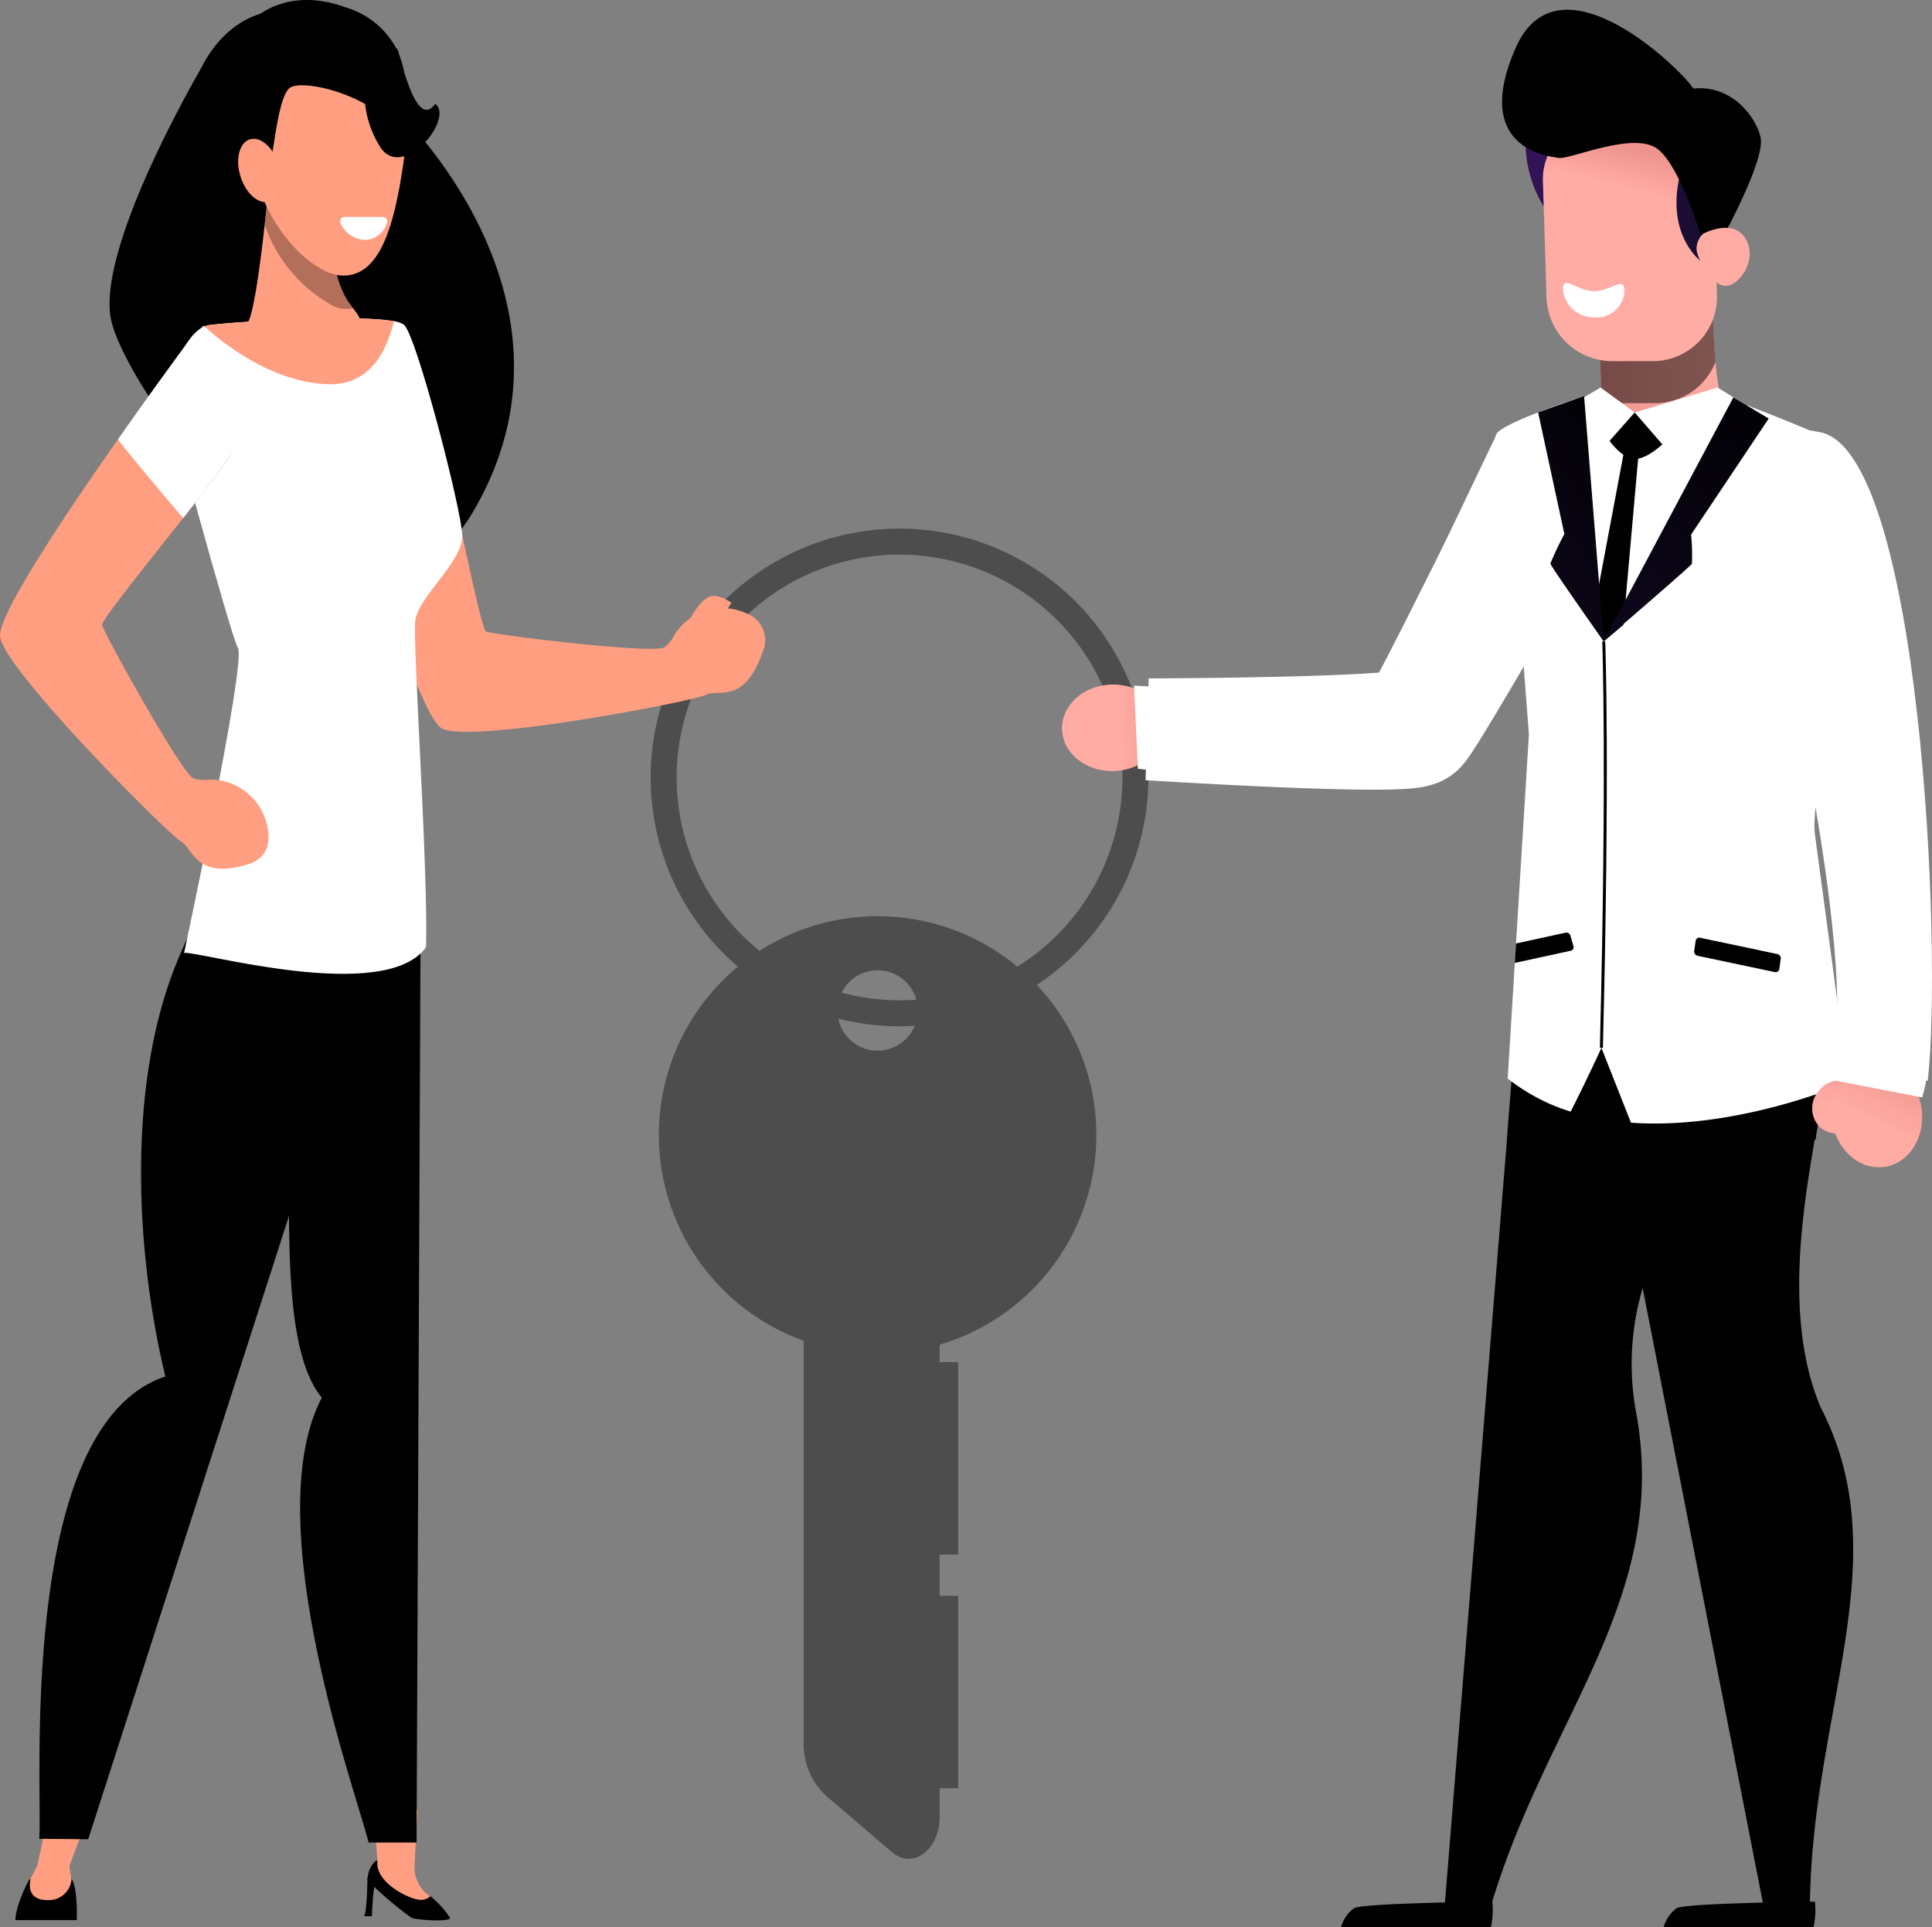 <svg xmlns="http://www.w3.org/2000/svg" xmlns:xlink="http://www.w3.org/1999/xlink" width="203.276" height="202.787" viewBox="0 0 203.276 202.787"><rect x="0" y="0" width="203.276" height="202.787" fill="#808080" stroke="none"/><defs><linearGradient id="a" x1="1.099" y1="0.474" x2="0.578" y2="0.497" gradientUnits="objectBoundingBox"><stop offset="0" stop-color="#ee938e"/><stop offset="1" stop-color="#ffaca4"/></linearGradient><linearGradient id="b" x1="0" y1="0.5" x2="1" y2="0.5" xlink:href="#a"/><linearGradient id="c" x1="-0.592" y1="0.318" x2="2.741" y2="0.943" gradientUnits="objectBoundingBox"><stop offset="0" stop-color="#3b1562"/><stop offset="1" stop-color="#180c30"/></linearGradient><linearGradient id="d" x1="0.563" y1="0.129" x2="0.534" y2="0.298" xlink:href="#a"/><linearGradient id="e" x1="-5.05" y1="-0.198" x2="0.968" y2="0.572" xlink:href="#c"/><linearGradient id="f" x1="0.71" y1="-1.139" x2="0.614" y2="-0.431" xlink:href="#a"/><linearGradient id="g" x1="0.822" y1="-0.313" x2="-0.08" y2="2.082" gradientUnits="objectBoundingBox"><stop offset="0"/><stop offset="1" stop-color="#180c30"/></linearGradient><linearGradient id="h" x1="0.895" y1="-0.6" x2="0.487" y2="0.536" xlink:href="#a"/><linearGradient id="i" x1="0.705" y1="-0.002" x2="0.472" y2="0.569" xlink:href="#a"/><linearGradient id="k" x1="2.092" y1="0.442" x2="0.788" y2="0.489" xlink:href="#a"/></defs><g transform="translate(-442.793 -1576.832)"><g transform="translate(511.252 1632.462)"><path d="M266.041,233.56a26.187,26.187,0,1,1,26.187-26.187A26.216,26.216,0,0,1,266.041,233.56Zm0-49.637a23.45,23.45,0,1,0,23.449,23.449A23.477,23.477,0,0,0,266.041,183.924Z" transform="translate(-239.854 -181.187)" fill="#4d4d4d"/><path d="M240.508,235.119A23.016,23.016,0,1,0,263.523,212.1,23.015,23.015,0,0,0,240.508,235.119Zm18.786-13.1a4.229,4.229,0,1,1,4.229,4.229A4.229,4.229,0,0,1,259.294,222.015Z" transform="translate(-239.645 -171.311)" fill="#4d4d4d"/><path d="M254.345,297.275l7.018,6c2.169,1.857,5-.247,5-3.713V235.038H252.058v56.627A7.425,7.425,0,0,0,254.345,297.275Z" transform="translate(-235.955 -163.984)" fill="#4d4d4d"/><rect width="8.39" height="20.251" transform="translate(32.36 107.965) rotate(180)" fill="#4d4d4d"/><rect width="8.39" height="20.251" transform="translate(32.36 132.555) rotate(180)" fill="#4d4d4d"/></g><g transform="translate(554.536 1577.857)"><path d="M310.675,289.338a8.262,8.262,0,0,0,.146-2.668s-13.416.136-14.529.676a3.68,3.68,0,0,0-1.381,1.992Z" transform="translate(-265.55 -87.575)"/><path d="M336.4,289.338a8.264,8.264,0,0,0,.146-2.668s-13.416.136-14.529.676a3.671,3.671,0,0,0-1.38,1.992Z" transform="translate(-257.331 -87.575)"/><path d="M278.578,198.677c-2.919.307-5.554-1.467-5.885-3.966s1.767-4.774,4.685-5.081,5.554,1.469,5.884,3.966S281.5,198.369,278.578,198.677Z" transform="translate(-272.659 -118.587)" fill="url(#a)"/><path d="M281.1,189.839l-2.7-.156.406,8.749s2.525.34,2.507-.062S281.1,189.839,281.1,189.839Z" transform="translate(-270.826 -118.559)" fill="#fff"/><path d="M316.6,166.584s-8.512,2.772-9.2,3.972c-.852,1.591.078,4.2.078,4.2l3.467.339.482-.748,3.018-1.953,1.367-2.23Z" transform="translate(-261.675 -125.938)" fill="#fff"/><path d="M316.051,169.987c-2.156,4.407-4.175,8.8-6.362,13.192l-3.3,6.566-1.659,3.241-.829,1.583c-.274.516-.55,1.029-.8,1.474l-.162.289c-.044.081-.084.144-.03.078.034-.045.07-.09.107-.132.066-.083.152-.183.232-.269l.125-.131.133-.131c.084-.082.172-.161.26-.236s.181-.15.274-.22l.22-.16q.17-.117.348-.222l.164-.091.109-.058c.074-.038.148-.075.223-.109a4.94,4.94,0,0,1,.517-.2l.149-.046.111-.029.123-.028.059-.009a1.639,1.639,0,0,1-.393.081c-.215.03-.462.061-.722.087-1.048.108-2.229.183-3.406.248-2.367.124-4.8.2-7.229.264-4.866.121-9.788.178-14.666.2l-.33,10.713c4.977.3,9.912.569,14.9.772,2.5.1,5,.182,7.558.215,1.288.013,2.572.018,3.984-.032.355-.013.722-.03,1.122-.059s.818-.063,1.42-.16l.245-.042.285-.058c.092-.02.231-.054.348-.084l.22-.061.113-.034.146-.047a7.055,7.055,0,0,0,.732-.288l.274-.135.136-.071.187-.107c.136-.079.268-.164.4-.252.057-.038.129-.088.244-.175s.2-.157.3-.239.191-.168.282-.255l.153-.152.164-.174c.106-.115.218-.244.307-.356l.247-.317c.232-.318.362-.511.483-.691l.326-.495c.393-.61.736-1.161,1.075-1.714l.991-1.633,1.922-3.23,3.756-6.431c2.486-4.288,4.945-8.569,7.4-12.875Z" transform="translate(-270.53 -124.851)" fill="#fff"/><path d="M33.452,100.462,20.806,35.785a27.958,27.958,0,0,0-.723,12.9c3.676,19.594-9.282,32.155-15.192,51.95L0,100.461l6.55-80.6-.016-.012L7.417,8.816l.031,0L8.165,0l2.73.023a4.99,4.99,0,0,0,1,.688,13.973,13.973,0,0,0,2.231.921l-.034-.173L25.414.1,38.5.233s.86,7.261.959,12.869q.554-.1,1.087-.243c0,.044,0,.09,0,.133-.034.919-1.46,5.64-1.535,7.17l-.123.047c-1.11,6.76-3.3,18.9.655,28.146,8.187,15.855-.9,31.832-1.143,52.282Z" transform="translate(40.286 98.747)" stroke="rgba(0,0,0,0)" stroke-miterlimit="10" stroke-width="1"/><path d="M329.977,166.863H318a9.263,9.263,0,0,0-9.491,10.275l1.92,24.962-2.233,36.219a20.237,20.237,0,0,0,6.625,3.486c1.569-3.069,3.238-6.707,3.238-6.707l3.107,7.873c11.335.806,22.86-4.261,22.86-4.261l-5.932-44.153,2.5-17.215A10.913,10.913,0,0,0,329.977,166.863Z" transform="translate(-261.307 -125.849)" fill="#fff"/><path d="M327.894,167.278s9.343,3.5,10.55,4.634,1.1,12.033,1.1,12.033S334.8,208.373,335.2,212.29c-2.058,2.975-8.893-7.451-9.115-11.136a39.989,39.989,0,0,0-1.325-7.51l.534-9.513,3.09-6.289Z" transform="translate(-256.015 -125.716)" fill="#fff"/><path d="M312.736,168.68l.157,8.121s1.726,9.862,1.775,9.922,2.185,5.337,2.185,5.337l1.706-1.521s4.362-4.592,4.536-5.323,1.19-7.842,2.775-9.618,4.791-4.761,4.824-5.2-.674-1.279-.674-1.279-.755-1.41-1.645-1.41-4.916.574-5.389.574-1.525.07-2.238,0-1.528-.1-1.528-.1Z" transform="translate(-259.856 -125.579)" fill="#fff"/><path d="M318.33,170.868l-3.435,18.268,1.268,1.914,2.069-1.755,1.612-18.205Z" transform="translate(-259.166 -124.569)"/><path d="M315.36,158.857l.47,12.6a3.259,3.259,0,0,0,2.358,3c2.585.718,6.869.834,10.207-4.385-.959-3.031-.982-12.733-.982-12.733l-2.874-.524h-4.268Z" transform="translate(-259.018 -129.058)" fill="url(#b)"/><path d="M316.2,163.893c3.318-.963,6.892-1.575,9.115-4.474a6.744,6.744,0,0,0,1.181-2.326l.872.158s.012,4.866.359,8.782a6.818,6.818,0,0,1-6.4,4.336h-4.858a6.433,6.433,0,0,1-.718-.041l-.235-6.3A4.894,4.894,0,0,0,316.2,163.893Z" transform="translate(-258.97 -128.97)" opacity="0.5" style="mix-blend-mode:overlay;isolation:isolate"/><path d="M313.318,156.588c-.227-1.111-4.776-4.569-3.482-12.535,6,.556,5.583,2.655,5.651,2.839s1.222,2.965,1.222,2.965Z" transform="translate(-260.856 -133.136)" fill="url(#c)"/><path d="M318.257,169.978h4.257a6.76,6.76,0,0,0,6.8-7.068l-.611-18.424H317.4a6.35,6.35,0,0,0-6.393,6.641l.379,12.23A6.929,6.929,0,0,0,318.257,169.978Z" transform="translate(-260.409 -132.997)" fill="url(#d)"/><path d="M312.6,158.244c-.044-1.593,1.453.154,3.239.189s3.189-1.659,3.233-.066a2.911,2.911,0,0,1-3.157,2.824A3.253,3.253,0,0,1,312.6,158.244Z" transform="translate(-259.9 -128.816)" fill="#fff"/><path d="M324.131,158.236s-4.073-3.106-1.776-10.166c2.3,4.382,2.312,3.977,2.3,4.382s.933,5.68.933,5.68Z" transform="translate(-257.007 -131.852)" fill="url(#e)"/><path d="M330.954,159.756s4.54-8.211,3.993-10.565-3.251-5.569-7.081-5.11c-.863-1.608-14.1-14.786-18.7-4.263s3.354,11.383,4.565,11.556,7.931-2.871,10.416-.92,4.792,9.934,4.792,9.934Z" transform="translate(-261.452 -135.779)"/><path d="M323.94,153.8s3.131-1.7,4.473.507-.715,5.056-2.149,4.976-2.929-2.822-3.006-3.817A2.185,2.185,0,0,1,323.94,153.8Z" transform="translate(-256.496 -130.222)" fill="url(#f)"/><path d="M315.3,168.835s2.062,3.958,4.01,3.958,4.593-3.309,4.593-3.309l-4.613-1.586h-1.677Z" transform="translate(-259.038 -125.518)"/><path d="M319.868,168.533l-3.6,4.076-2.784-5.057,2.8-1.641Z" transform="translate(-259.618 -126.153)" fill="#fff"/><path d="M318.322,168.533l3.895,4.494,7.734-5.313-2.895-1.8Z" transform="translate(-258.072 -126.153)" fill="#fff"/><path d="M315.457,166.584l2.07,25.835s-5.605-7.937-5.617-8.2a31.769,31.769,0,0,1,1.474-3.1l-2.762-12.809Z" transform="translate(-260.531 -125.938)" fill="url(#g)"/><path d="M333.274,222.152a2.72,2.72,0,0,1,3.869-.309,2.82,2.82,0,0,1,.005,3.939,2.719,2.719,0,0,1-3.869.309A2.82,2.82,0,0,1,333.274,222.152Z" transform="translate(-253.55 -108.499)" fill="url(#h)"/><path d="M334.01,224.692c.132-3.057,2.375-5.291,5.013-4.993s4.668,3.02,4.536,6.076-2.375,5.291-5.013,4.992S333.88,227.748,334.01,224.692Z" transform="translate(-253.062 -108.978)" fill="url(#i)"/><g transform="translate(71.726 44.117)"><path d="M334.607,218.944l-.6,2.88,9.554,1.853s.777-2.644.336-2.73S334.607,218.944,334.607,218.944Z" transform="translate(-324.788 -153.328)" fill="#fff"/><path d="M336.37,235.872l10.009,1.941c1.577-13.832-.76-66.406-11.386-68.271-2.4-.422-12.164-2.628-5.922,14.153C330.373,187.19,339,224.594,336.37,235.872Z" transform="translate(-327.019 -169.214)" fill="#fff"/></g><g transform="translate(56.59 66.476)"><path d="M315.863,228.947l-.315-.03c.745-29.427.255-42.628.249-42.757l.314.011C316.117,186.3,316.609,199.51,315.863,228.947Z" transform="translate(-315.548 -186.16)"/></g><path d="M331.546,213.408l-8.116-1.714a.46.46,0,0,1-.362-.5l.154-1.071a.39.39,0,0,1,.479-.325l8.116,1.714a.46.46,0,0,1,.361.5l-.154,1.071A.391.391,0,0,1,331.546,213.408Z" transform="translate(-256.557 -112.137)"/><path d="M314.614,209.7a.437.437,0,0,0-.5-.31l-5.226,1.137-.125,2.045,5.894-1.284a.374.374,0,0,0,.276-.479Z" transform="translate(-261.126 -112.265)"/><path d="M329.494,166.7l-13.646,25.641s9.161-7.877,9.29-8.138a23.091,23.091,0,0,0-.084-3.077l8.162-12.206Z" transform="translate(-258.862 -125.901)" fill="url(#g)"/></g><circle cx="2.123" cy="2.123" r="2.123" transform="translate(557.281 1649.751)" fill="url(#k)"/><path d="M226.488,149.962a6.535,6.535,0,0,0-2.114-.926c-1.372-5.323-5.142-9.152-9.59-9.152-3.483,0-6.555,2.347-8.384,5.922h0c-.193.395-10.966,18.7-9.567,26.435s25.7,41.649,38.188,20.243S228.625,151.849,226.488,149.962Z" transform="translate(257.614 1438.081)"/><path d="M213.631,169.9s9.491,34.331,12.648,35.931,26.318-2.834,27.713-3.531,4.036,1.069,6.006-4.469a3.033,3.033,0,0,0-1.794-4.162,5.931,5.931,0,0,0-7.562,2.47,3.825,3.825,0,0,1-.945,1.141c-1.123.743-18.123-1.317-18.794-1.668s-4.439-20.456-5.247-21.709S213.631,169.9,213.631,169.9Z" transform="translate(263.02 1447.668)" fill="#ff9e80"/><g transform="translate(481.087 1767.306)"><path d="M222.363,283.383l-.323,5.98-3.9-.552-.31-4.39Z" transform="translate(-216.726 -283.383)" fill="#ff9e80"/><path d="M223.846,291.129a9.82,9.82,0,0,1,2.116,2.3c.1.46-3.432.265-4.068,0a39.173,39.173,0,0,1-4.586-3.91,2.585,2.585,0,0,1,.84-2.072C218.686,287.142,223.846,291.129,223.846,291.129Z" transform="translate(-216.906 -282.09)" fill="#000001"/><path d="M218.072,287.441c1.05.23,5.522,3.685,5.522,3.685l.048.03a1.434,1.434,0,0,1-1.318.352C221.273,291.369,217.8,289.7,218.072,287.441Z" transform="translate(-216.653 -282.087)" fill="#ff9e80"/><path d="M221.963,288.164a3.875,3.875,0,0,0,1.013,2.593,1.392,1.392,0,0,1-1.021.2l-1.727-1.073-.682-.9-1.478-1.442.647-.292.249-.029h.137l1.578.185.775-.265Z" transform="translate(-216.65 -282.184)" fill="#ff9e80"/><path d="M217.361,288.757s-.032,3.753-.368,4.078l.834.016a32.386,32.386,0,0,1,.342-3.783C218.18,288.741,217.361,288.757,217.361,288.757Z" transform="translate(-216.993 -281.666)" fill="#000001"/></g><path d="M214.748,263.514c-6.906,13.179,3.982,42.6,4.919,46.816h5.051l.416-95.074S206.155,195.9,210.893,229.73C212.107,238.4,209.592,257.29,214.748,263.514Z" transform="translate(261.903 1460.398)"/><path d="M190.976,289.358a5.366,5.366,0,0,1-.207,1.264h3.1l2.346-6.207-3.962-1.019-1.28,5.961Z" transform="translate(255.717 1483.927)" fill="#ff9e80"/><path d="M204.367,263.054c-15.774,5.24-12.866,43.952-13.266,48.651l5.15.045,29.524-91.672s-5.539-34.846-19.945-1.236C200.24,231.88,201.192,249.892,204.367,263.054Z" transform="translate(255.823 1458.633)"/><path d="M194.556,287.73c-.158,0-3.308.193-3.308.193l-1.334,2.545a5.249,5.249,0,0,1,.458,1.825,4.337,4.337,0,0,0,1.751.318c2.221,0,3.121-.776,3.015-1.11S194.714,287.73,194.556,287.73Z" transform="translate(255.444 1485.311)" fill="#ff9e80"/><path d="M189.2,293.219h6.453s.128-3.409-.55-4.338a2.392,2.392,0,0,1-2.5,2.234c-2.4,0-1.817-1.987-1.83-2.218C190.749,288.561,189.2,291.676,189.2,293.219Z" transform="translate(255.216 1485.676)"/><path d="M203.128,231.2c1.356-.259,21.14,5.472,25.455-.606.247-7.756-1.389-31.695-1.143-34.281s5.076-6.27,4.952-9.114-4.729-20.642-6.085-22.064-17.877-.388-20.589,0-4.563,7.24-4.563,7.24,6.781,25.187,7.645,26.751S203.128,231.2,203.128,231.2Z" transform="translate(259.035 1445.915)" fill="#fff"/><path d="M224.554,164.782c-3.673-.87-17.318,0-19.762.352a2.065,2.065,0,0,0-.742.269c2.111,1.936,7.27,6.038,13.288,6.241C221.98,171.8,223.822,167.967,224.554,164.782Z" transform="translate(259.96 1445.915)" fill="#ff9e80"/><g transform="translate(463.813 1610.631)"><path d="M217.666,171.868c-.1,0-.19,0-.288-.005-6.174-.208-11.482-4.487-13.477-6.318l.4-.431c1.948,1.785,7.122,5.961,13.1,6.163,4.4.137,6.2-3.526,6.919-6.636l.571.132C224.14,168.029,222.278,171.868,217.666,171.868Z" transform="translate(-203.901 -164.641)" fill="#fff"/></g><path d="M208.309,165.728s-20.942,28.2-20.326,31.821,17.631,20.685,18.987,21.461,1.542,4.053,6.975,2.478c2.139-.62,2.5-2.235,2.161-3.966a6.128,6.128,0,0,0-6.344-4.972,3.511,3.511,0,0,1-1.436-.133c-1.234-.517-9.493-15.385-9.616-16.159s13.068-16.549,13.561-17.971S208.309,165.728,208.309,165.728Z" transform="translate(254.823 1446.337)" fill="#ff9e80"/><path d="M204.238,185.012c2.6-3.285,4.786-6.174,5.03-6.725,3.134-7.059-3.962-12.559-3.962-12.559s-3.693,4.974-7.933,11.012C198.8,178.6,201.975,182.36,204.238,185.012Z" transform="translate(257.826 1446.337)" fill="#fff"/><path d="M243.038,188.9c.071-.2,1.056-1.919,2.007-2.268s2.287.648,2.287.648-3.221,5.32-3.655,4.568A11.02,11.02,0,0,1,243.038,188.9Z" transform="translate(272.415 1452.99)" fill="#ff9e80"/><path d="M210.068,153.252s-1.284,14.217-2.326,15.732c1.764,3.869,5.92,4.423,8.809,4.423s3.384-2.994,2.983-4.676-4.412-2.355-2.487-17.161C210.87,150.476,210.068,153.252,210.068,153.252Z" transform="translate(261.139 1441.732)" fill="#ff9e80"/><path d="M218.365,167.539c-1.2-1.557-3.23-4.581-1.75-15.969-6.176-1.094-6.979,1.682-6.979,1.682s-.174,2.309-.545,5.546a15.41,15.41,0,0,0,6.7,8.218A3.258,3.258,0,0,0,218.365,167.539Z" transform="translate(261.57 1441.732)" opacity="0.3" style="mix-blend-mode:overlay;isolation:isolate"/><path d="M208.3,152.83c-1,6.919,5.438,14.414,9.336,14.414,3.8,0,5.336-5.013,6.333-11.932s-1.7-13.085-6.03-13.77S209.291,145.911,208.3,152.83Z" transform="translate(261.283 1438.591)" fill="#ff9e80"/><path d="M227.794,149.945c-1.367,1.951-2.545-.994-3.271-3.357a10.347,10.347,0,0,0-.517-1.793,2.659,2.659,0,0,0-.226-.668l-.061.032a8.9,8.9,0,0,0-5.278-4.338c-7.134-2.64-11.21,2.011-11.462,3.6s-.624,11.454.048,11.807A32.04,32.04,0,0,1,210,157.64c.755-.792,1.029-8.105,2.457-9.338.847-.731,4.79-.121,7.964,1.67a10.7,10.7,0,0,0,1.641,4.606C224.456,158.032,229.823,151.506,227.794,149.945Z" transform="translate(260.789 1437.807)"/><path d="M207.233,154.145c.592,1.8,1.959,2.932,3.053,2.535s1.5-2.174.905-3.972-1.959-2.931-3.053-2.535S206.641,152.348,207.233,154.145Z" transform="translate(260.889 1441.342)" fill="#ff9e80"/><g transform="translate(478.576 1599.658)"><path d="M215.544,156.325a.476.476,0,0,0-.389.719,2.951,2.951,0,0,0,2.5,1.7,2.443,2.443,0,0,0,2.354-1.765.474.474,0,0,0-.42-.656Z" transform="translate(-215.09 -156.325)" fill="#fff"/></g></g></svg>